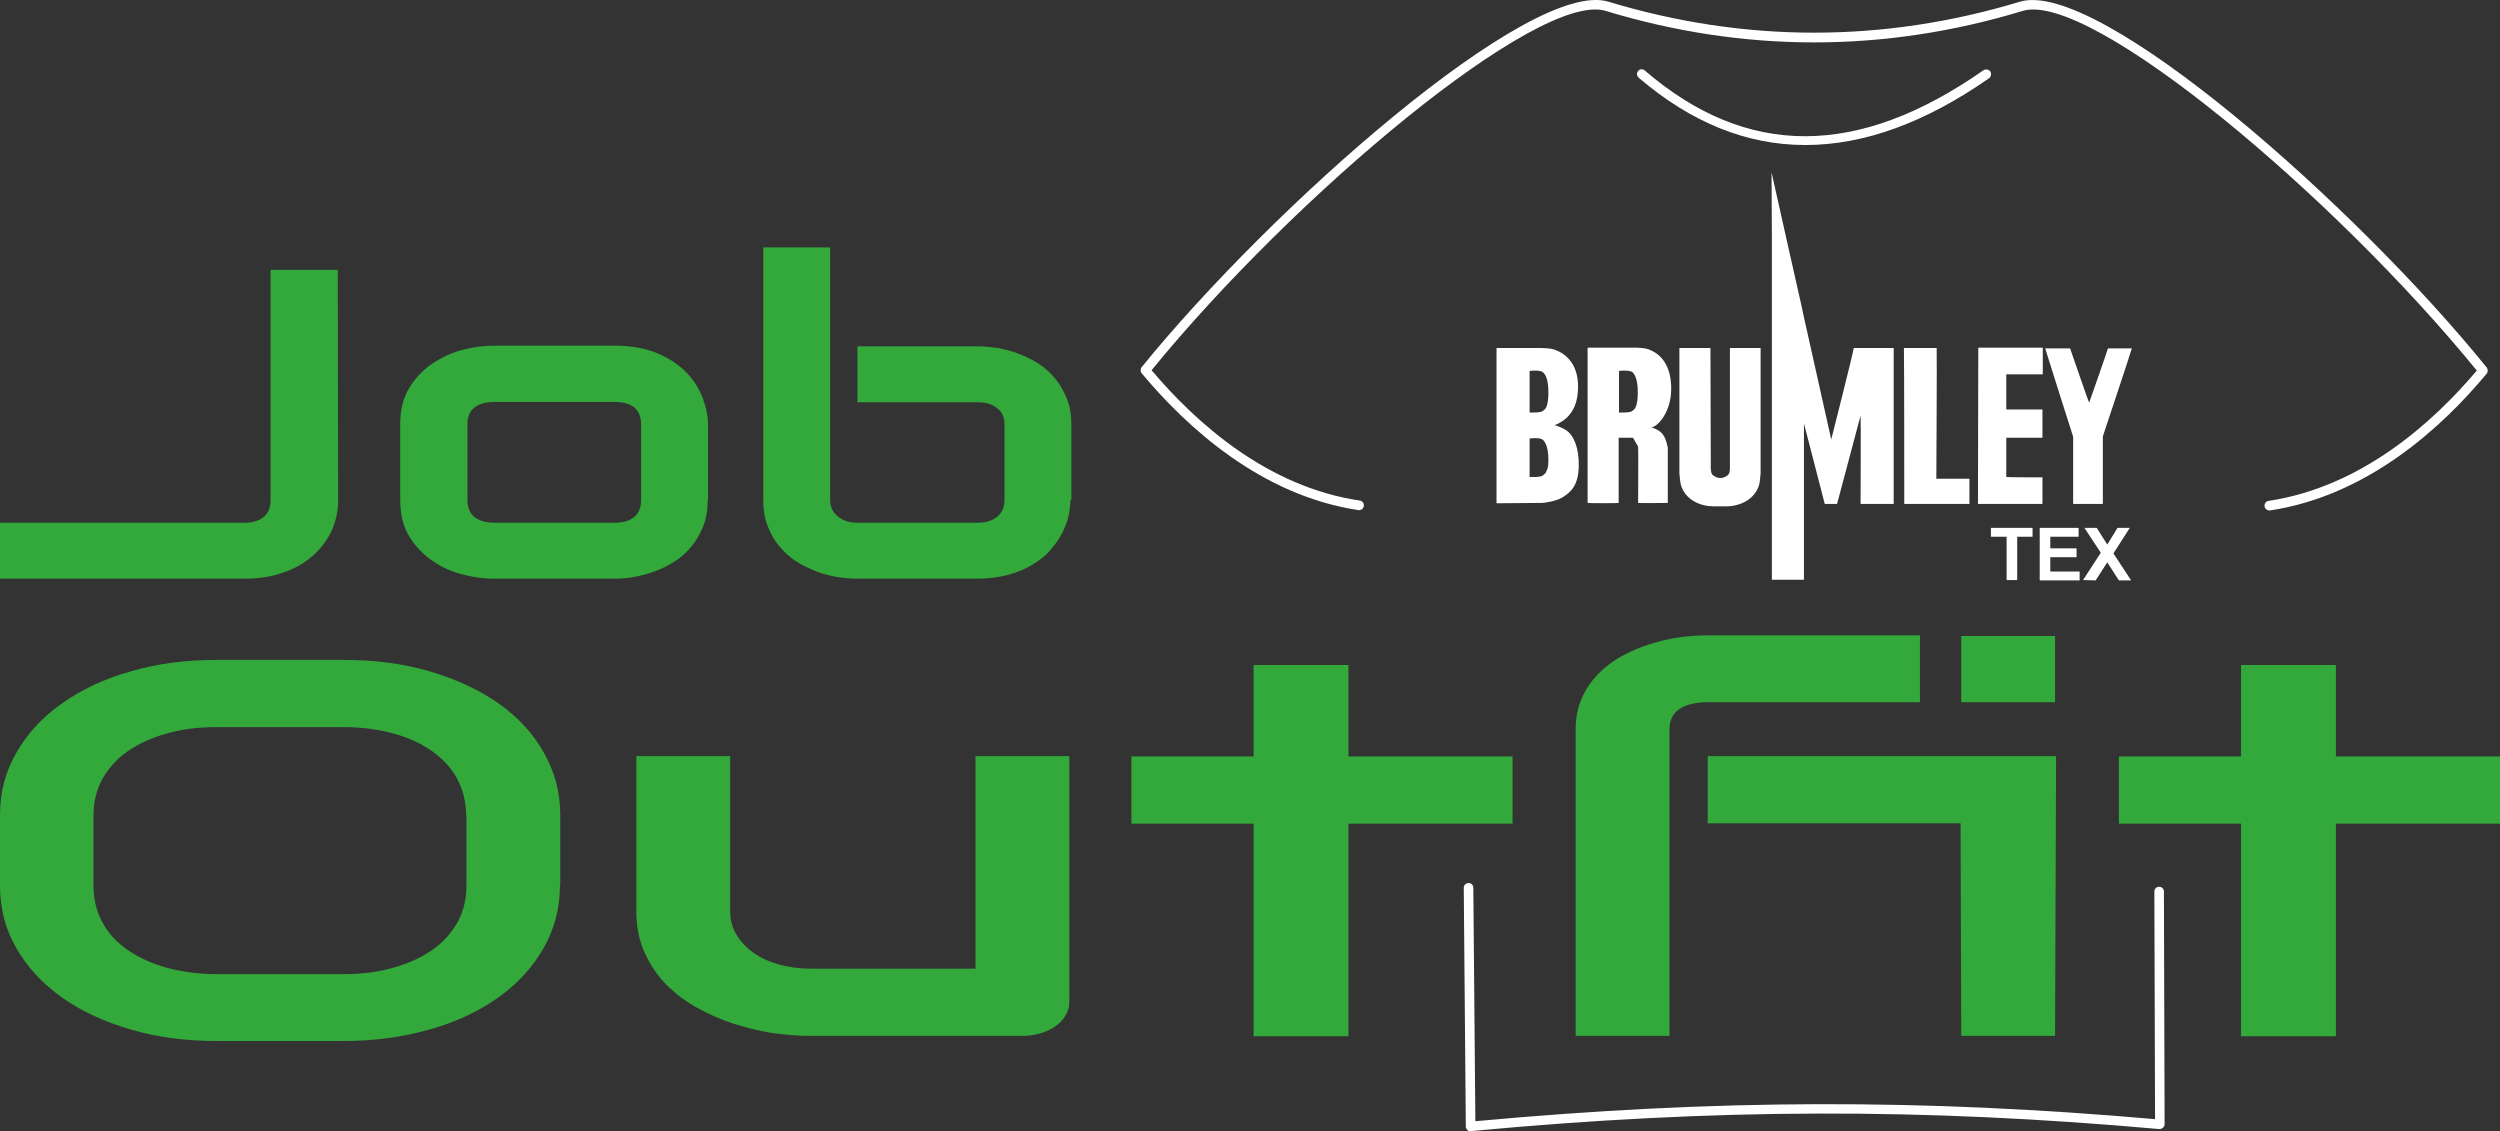 <?xml version="1.0" encoding="utf-8"?>
<!-- Generator: $$$/GeneralStr/196=Adobe Illustrator 27.6.0, SVG Export Plug-In . SVG Version: 6.00 Build 0)  -->
<svg version="1.1" id="Ebene_1" xmlns="http://www.w3.org/2000/svg" xmlns:xlink="http://www.w3.org/1999/xlink" x="0px" y="0px"
	 viewBox="0 0 732.7 331.6" style="enable-background:new 0 0 732.7 331.6;" xml:space="preserve">
<rect x="0" y="0" width="732.7" height="331.6" fill="#333333" stroke="none"/>
<style type="text/css">
	.st0{fill:#FFFFFF;}
	.st1{fill:#33A83B;}
	.st2{fill-rule:evenodd;clip-rule:evenodd;fill:#FFFFFF;}
</style>
<g>
	<g>
		<g>
			<path class="st0" d="M665.1,149.6c-0.7,0-1.3-0.5-1.4-1.2c-0.1-0.8,0.4-1.5,1.2-1.6c27.1-4.1,48-22.8,61-38.2
				C684.1,57.3,612.5-2.8,592.8,3.2c-40.5,12.3-81.7,12.3-122.2,0c-19.6-6-91.3,54.1-133.1,105.3c13,15.4,33.9,34.2,61,38.2
				c0.8,0.1,1.3,0.8,1.2,1.6c-0.1,0.8-0.8,1.3-1.6,1.2c-28.5-4.3-50.2-24.2-63.5-40.1c-0.4-0.5-0.4-1.3,0-1.8
				C372.7,60.7,448.6-6.5,471.4,0.5c40,12.1,80.6,12.1,120.6,0c23-6.9,98.8,60.2,136.8,107.2c0.4,0.5,0.4,1.3,0,1.8
				c-13.2,15.9-35,35.8-63.5,40.1C665.3,149.6,665.2,149.6,665.1,149.6z"/>
		</g>
		<g>
			<path class="st0" d="M431,331.6c-0.3,0-0.7-0.1-0.9-0.4c-0.3-0.3-0.5-0.6-0.5-1l-0.6-70c0-0.8,0.6-1.4,1.4-1.4l0,0
				c0.8,0,1.4,0.6,1.4,1.4l0.6,68.4c70.8-6.5,130.5-6.6,199.2-0.6l-0.2-66.7c0-0.8,0.6-1.4,1.4-1.4l0,0c0.8,0,1.4,0.6,1.4,1.4
				l0.2,68.2c0,0.4-0.2,0.8-0.5,1c-0.3,0.3-0.7,0.4-1.1,0.4c-69.6-6.2-130-6.1-201.7,0.6C431.1,331.6,431.1,331.6,431,331.6z"/>
		</g>
		<g>
			<path class="st0" d="M529.1,42.5c-17.2,0-33.5-6.6-48.8-19.7c-0.6-0.5-0.7-1.4-0.2-2s1.4-0.7,2-0.1c29.9,25.7,62.4,25.6,99.2-0.1
				c0.6-0.4,1.5-0.3,2,0.3c0.4,0.6,0.3,1.5-0.3,2C564.2,36,546.3,42.5,529.1,42.5z"/>
		</g>
	</g>
	<g>
		<g>
			<path class="st1" d="M164.1,259.6c0,6.6-1.6,12.7-4.8,18.3c-3.2,5.6-7.6,10.4-13.2,14.4c-5.6,4-12.3,7.2-20.1,9.4
				s-16.1,3.4-25.3,3.4H63.5c-9.1,0-17.5-1.1-25.3-3.4s-14.5-5.4-20.1-9.4S8,283.5,4.8,277.9C1.6,272.4,0,266.3,0,259.6v-20.8
				c0-6.6,1.6-12.7,4.8-18.2c3.2-5.6,7.6-10.4,13.3-14.4c5.6-4,12.3-7.2,20.1-9.4c7.8-2.3,16.2-3.4,25.3-3.4h37.3
				c9.1,0,17.5,1.1,25.3,3.4c7.7,2.3,14.4,5.4,20.1,9.4c5.6,4,10.1,8.8,13.2,14.4c3.2,5.6,4.8,11.7,4.8,18.2v20.8H164.1z
				 M136.6,238.9c0-3.9-0.9-7.4-2.6-10.6c-1.7-3.2-4.2-5.9-7.3-8.1c-3.1-2.2-6.9-4-11.3-5.2s-9.3-1.9-14.6-1.9H63.5
				c-5.4,0-10.2,0.6-14.7,1.9c-4.4,1.2-8.2,3-11.4,5.2c-3.2,2.2-5.6,5-7.4,8.1c-1.7,3.2-2.6,6.7-2.6,10.6v20.8
				c0,3.9,0.9,7.4,2.6,10.6s4.2,5.9,7.4,8.1s7,4,11.4,5.2s9.3,1.9,14.7,1.9h37.1c5.4,0,10.3-0.6,14.7-1.9c4.4-1.2,8.2-3,11.4-5.2
				s5.6-5,7.4-8.1c1.7-3.2,2.6-6.7,2.6-10.6v-20.8H136.6z"/>
			<path class="st1" d="M313.4,293.7c0,1.4-0.4,2.7-1.1,3.9c-0.7,1.2-1.7,2.3-2.9,3.1c-1.2,0.9-2.7,1.6-4.3,2.1
				c-1.7,0.5-3.4,0.8-5.3,0.8h-62.3c-3.4,0-7-0.3-10.9-0.8c-3.8-0.6-7.6-1.5-11.4-2.7c-3.7-1.2-7.4-2.8-10.8-4.7
				c-3.5-1.9-6.5-4.2-9.2-6.9c-2.6-2.7-4.7-5.8-6.3-9.4c-1.6-3.5-2.4-7.5-2.4-12v-45.5H214v45.5c0,2.6,0.6,4.9,1.9,6.9
				c1.2,2,2.9,3.8,5,5.3s4.6,2.6,7.5,3.4s5.9,1.2,9.3,1.2h48.2v-62.3h27.5L313.4,293.7L313.4,293.7z"/>
			<path class="st1" d="M443.3,241.4h-48.1v62.3h-27.8v-62.3h-35.8v-19.7h35.8v-26.8h27.8v26.8h48.1V241.4z"/>
			<path class="st1" d="M562.7,205.8h-62c-3.7,0-6.6,0.7-8.5,2s-2.9,3.3-2.9,5.9v89.9h-27.5v-89.9c0-3.4,0.6-6.4,1.8-9.1
				c1.2-2.7,2.8-5,4.8-7.1c2-2,4.3-3.8,6.9-5.2s5.3-2.6,8.2-3.5c2.9-0.9,5.7-1.6,8.6-2s5.6-0.6,8.3-0.6h62.3V205.8z M602.3,303.6
				h-27.5l-0.2-62.3h-74.1v-19.7h102.1L602.3,303.6z M602.3,205.8h-27.5v-19.4h27.5V205.8z"/>
			<path class="st1" d="M732.7,241.4h-48.1v62.3h-27.8v-62.3H621v-19.7h35.8v-26.8h27.8v26.8h48.1L732.7,241.4L732.7,241.4z"/>
		</g>
		<g>
			<g>
				<path class="st1" d="M99.1,146.6c0,3.3-0.7,6.3-2,9.2c-1.4,2.8-3.3,5.3-5.7,7.3c-2.4,2.1-5.3,3.7-8.7,4.8c-3.4,1.2-7,1.7-11,1.7
					H0v-16.4h71.7c2.4,0,4.3-0.6,5.6-1.7c1.4-1.2,2-2.8,2-4.9V79.1H99L99.1,146.6L99.1,146.6z"/>
			</g>
			<g>
				<path class="st1" d="M207.4,146.6c0,2.8-0.4,5.4-1.3,7.6c-0.9,2.3-2,4.2-3.4,5.9s-3,3.2-4.9,4.4s-3.8,2.2-5.8,2.9
					c-2,0.8-4.1,1.3-6.2,1.7c-2.1,0.4-4,0.5-5.9,0.5h-35.3c-2.7,0-5.7-0.4-8.9-1.2s-6.2-2.1-8.9-4c-2.7-1.8-5-4.2-6.8-7.1
					c-1.8-2.9-2.7-6.5-2.7-10.8v-22.2c0-4.2,0.9-7.8,2.7-10.7c1.8-2.9,4.1-5.3,6.8-7.1c2.7-1.8,5.7-3.2,8.9-4s6.2-1.2,8.9-1.2H180
					c5,0,9.3,0.8,12.8,2.3s6.3,3.4,8.5,5.7c2.2,2.3,3.7,4.8,4.7,7.5s1.5,5.2,1.5,7.5v22.3H207.4z M187.9,124.5c0-2.3-0.7-4-2-5.1
					c-1.4-1.1-3.3-1.6-5.9-1.6h-35.1c-2.6,0-4.6,0.6-5.9,1.7c-1.4,1.1-2,2.7-2,4.9v22.2c0,2.1,0.7,3.8,2,4.9
					c1.4,1.1,3.3,1.7,5.9,1.7H180c2.7,0,4.6-0.6,5.9-1.7c1.3-1.1,2-2.8,2-4.9V124.5z"/>
				<path class="st1" d="M313.7,146.6c0,1.6-0.2,3.2-0.6,4.9s-1.1,3.4-2,5.1c-0.9,1.7-2.1,3.3-3.5,4.9c-1.4,1.6-3.2,2.9-5.2,4.1
					c-2,1.2-4.4,2.2-7,2.9c-2.7,0.7-5.7,1.1-9,1.1h-35.3c-1.9,0-3.8-0.2-5.9-0.5c-2.1-0.4-4.1-0.9-6.1-1.7s-4-1.7-5.8-2.9
					c-1.9-1.2-3.5-2.7-4.9-4.4s-2.6-3.7-3.4-5.9c-0.9-2.3-1.3-4.8-1.3-7.6V72.5h19.6v74.1c0,2,0.8,3.6,2.3,4.8s3.4,1.8,5.6,1.8h35.3
					c2.5,0,4.4-0.6,5.8-1.8s2.1-2.8,2.1-4.8v-22.2c0-2.1-0.7-3.7-2.2-4.8c-1.5-1.2-3.3-1.7-5.6-1.7h-35.3v-16.4h35.3
					c1.9,0,3.8,0.2,5.9,0.5c2.1,0.4,4.1,0.9,6.1,1.7c2,0.8,4,1.7,5.8,2.9c1.9,1.2,3.5,2.7,4.9,4.4c1.4,1.7,2.5,3.7,3.4,5.9
					c0.9,2.2,1.3,4.8,1.3,7.6v22.1H313.7z"/>
			</g>
		</g>
	</g>
	<g>
		<path class="st2" d="M610.5,170l5.2-8l-4.8-7.3h3.6l3.1,4.9l3-4.9h3.6l-4.8,7.5l5.2,7.9H621l-3.4-5.3l-3.4,5.3L610.5,170
			L610.5,170z M597.8,170v-15.3h11.4v2.6h-8.3v3.4h7.7v2.6h-7.7v4.2h8.6v2.6h-11.7V170z M588.1,170v-12.7h-4.6v-2.6h12.2v2.6h-4.5
			V170H588.1z"/>
		<path class="st0" d="M507,136.6c0,0,0.1,1.9-0.4,2.4c-0.2,0.3-0.5,0.5-0.9,0.7l0,0c0,0-0.1,0.1-0.2,0.1c-0.4,0.2-0.8,0.3-1.3,0.3
			s-0.9-0.1-1.3-0.3c-0.1,0-0.1-0.1-0.2-0.1l0,0c-0.4-0.2-0.7-0.4-0.9-0.7c-0.5-0.6-0.4-2.5-0.4-2.4l-0.1-34.6h-9.1v36.7
			c0,0,0.2,2.6,0.4,3.3c1.3,4.6,5.8,6.4,9.7,6.4h0.4h2.8h0.4c3.9,0,8.4-1.9,9.7-6.4c0.2-0.7,0.4-3.3,0.4-3.3V102h-9V136.6z"/>
		<path class="st0" d="M536.7,128.8l-8.4-37.6v-0.1l-0.7-3.2l-0.1-0.4l-3.8-16.9l-4.5-20.1c0,5.3,0.1,18.4,0.1,18.4v101h9.4v-45.8
			l6.1,23.6h3.6l6.9-25.9c0.1,0,0,25.9,0,25.9h9.7V102h-11.7C543,104,536.7,128.8,536.7,128.8"/>
		<path class="st0" d="M558.1,147.7h19.1v-7.4h-9.7c0,0,0.2-35.9,0.1-38.3H558C558.1,104.8,558.1,147.7,558.1,147.7"/>
		<path class="st0" d="M579.7,147.7h18.9v-7.8c0,0-10.6,0-10.6-0.1v-11.5h10.6V120H588c0,0,0-10.2,0-10.3h10.7c0,0,0-6.8,0-7.8
			h-18.9L579.7,147.7z"/>
		<path class="st0" d="M619.7,102.1h-1.9c-0.4,1.4-5.5,15.9-5.5,15.9c-0.1,0.1-5.1-14.5-5.6-15.9h-1.6h-5.7
			c0.6,2.1,8.2,25.9,8.2,25.9v19.7h8.7c0,0.1,0-19.8,0-19.8s8-24,8.5-25.8H624C624,102.1,619.7,102.1,619.7,102.1z"/>
		<path class="st2" d="M438.6,147.5V102h13.3c0,0,2.5,0.1,3.1,0.3c3.3,0.9,7.5,3.8,7.5,11c0,4.9-1.6,7.5-3.4,9.2
			c-1.8,1.6-3.5,2.1-3.5,2.1s1.7,0.4,3.4,1.5c2.2,1.4,3.8,5.1,3.7,10.5c-0.1,5.7-2.3,7.7-5,9.3c-1.6,0.9-4.6,1.5-6.1,1.5
			L438.6,147.5L438.6,147.5z M451.2,128.5c-1.2-0.2-2.9,0-2.9,0v11.3h1.4c0,0,1.1,0,2-0.2c0.3-0.1,1.1-0.6,1.4-1.2
			c0.6-1.2,0.7-1.9,0.7-3.5c0-2.9-0.5-4.6-1.2-5.5C452.4,129,451.9,128.6,451.2,128.5z M451.2,108.7c-1.2-0.2-2.9,0-2.9,0v12.2h1.4
			c0,0,1.1,0,2-0.2c0.3-0.1,1.1-0.6,1.4-1.2c0.6-1.2,0.7-2.9,0.7-4.5c0-2.9-0.5-4.6-1.2-5.5C452.4,109.2,451.9,108.8,451.2,108.7z"
			/>
		<path class="st2" d="M465.3,147.4c0,0,0-42.3,0-45.5h14.3c0,0,2.8,0,4.1,0.7c2.8,1.2,6.1,4.2,6.1,11.3c0,7.7-4.8,11.7-5.9,11.3
			c3.2,1.1,4.1,2.2,4.9,6c0,0,0,16.3,0,16.2c0,0-8.5,0.1-8.7,0c0,0,0.1-16.5,0-16.5l-1.5-2.6h-4.2v19.1
			C474.4,147.5,465.3,147.5,465.3,147.4 M477.4,108.7c-1.2-0.2-2.9,0-2.9,0v12.2h1.4c0,0,1.1,0,2-0.2c0.3-0.1,1.1-0.6,1.4-1.2
			c0.6-1.2,0.7-2.9,0.7-4.5c0-2.9-0.5-4.6-1.2-5.5C478.7,109.2,478.2,108.8,477.4,108.7z"/>
	</g>
</g>
</svg>
